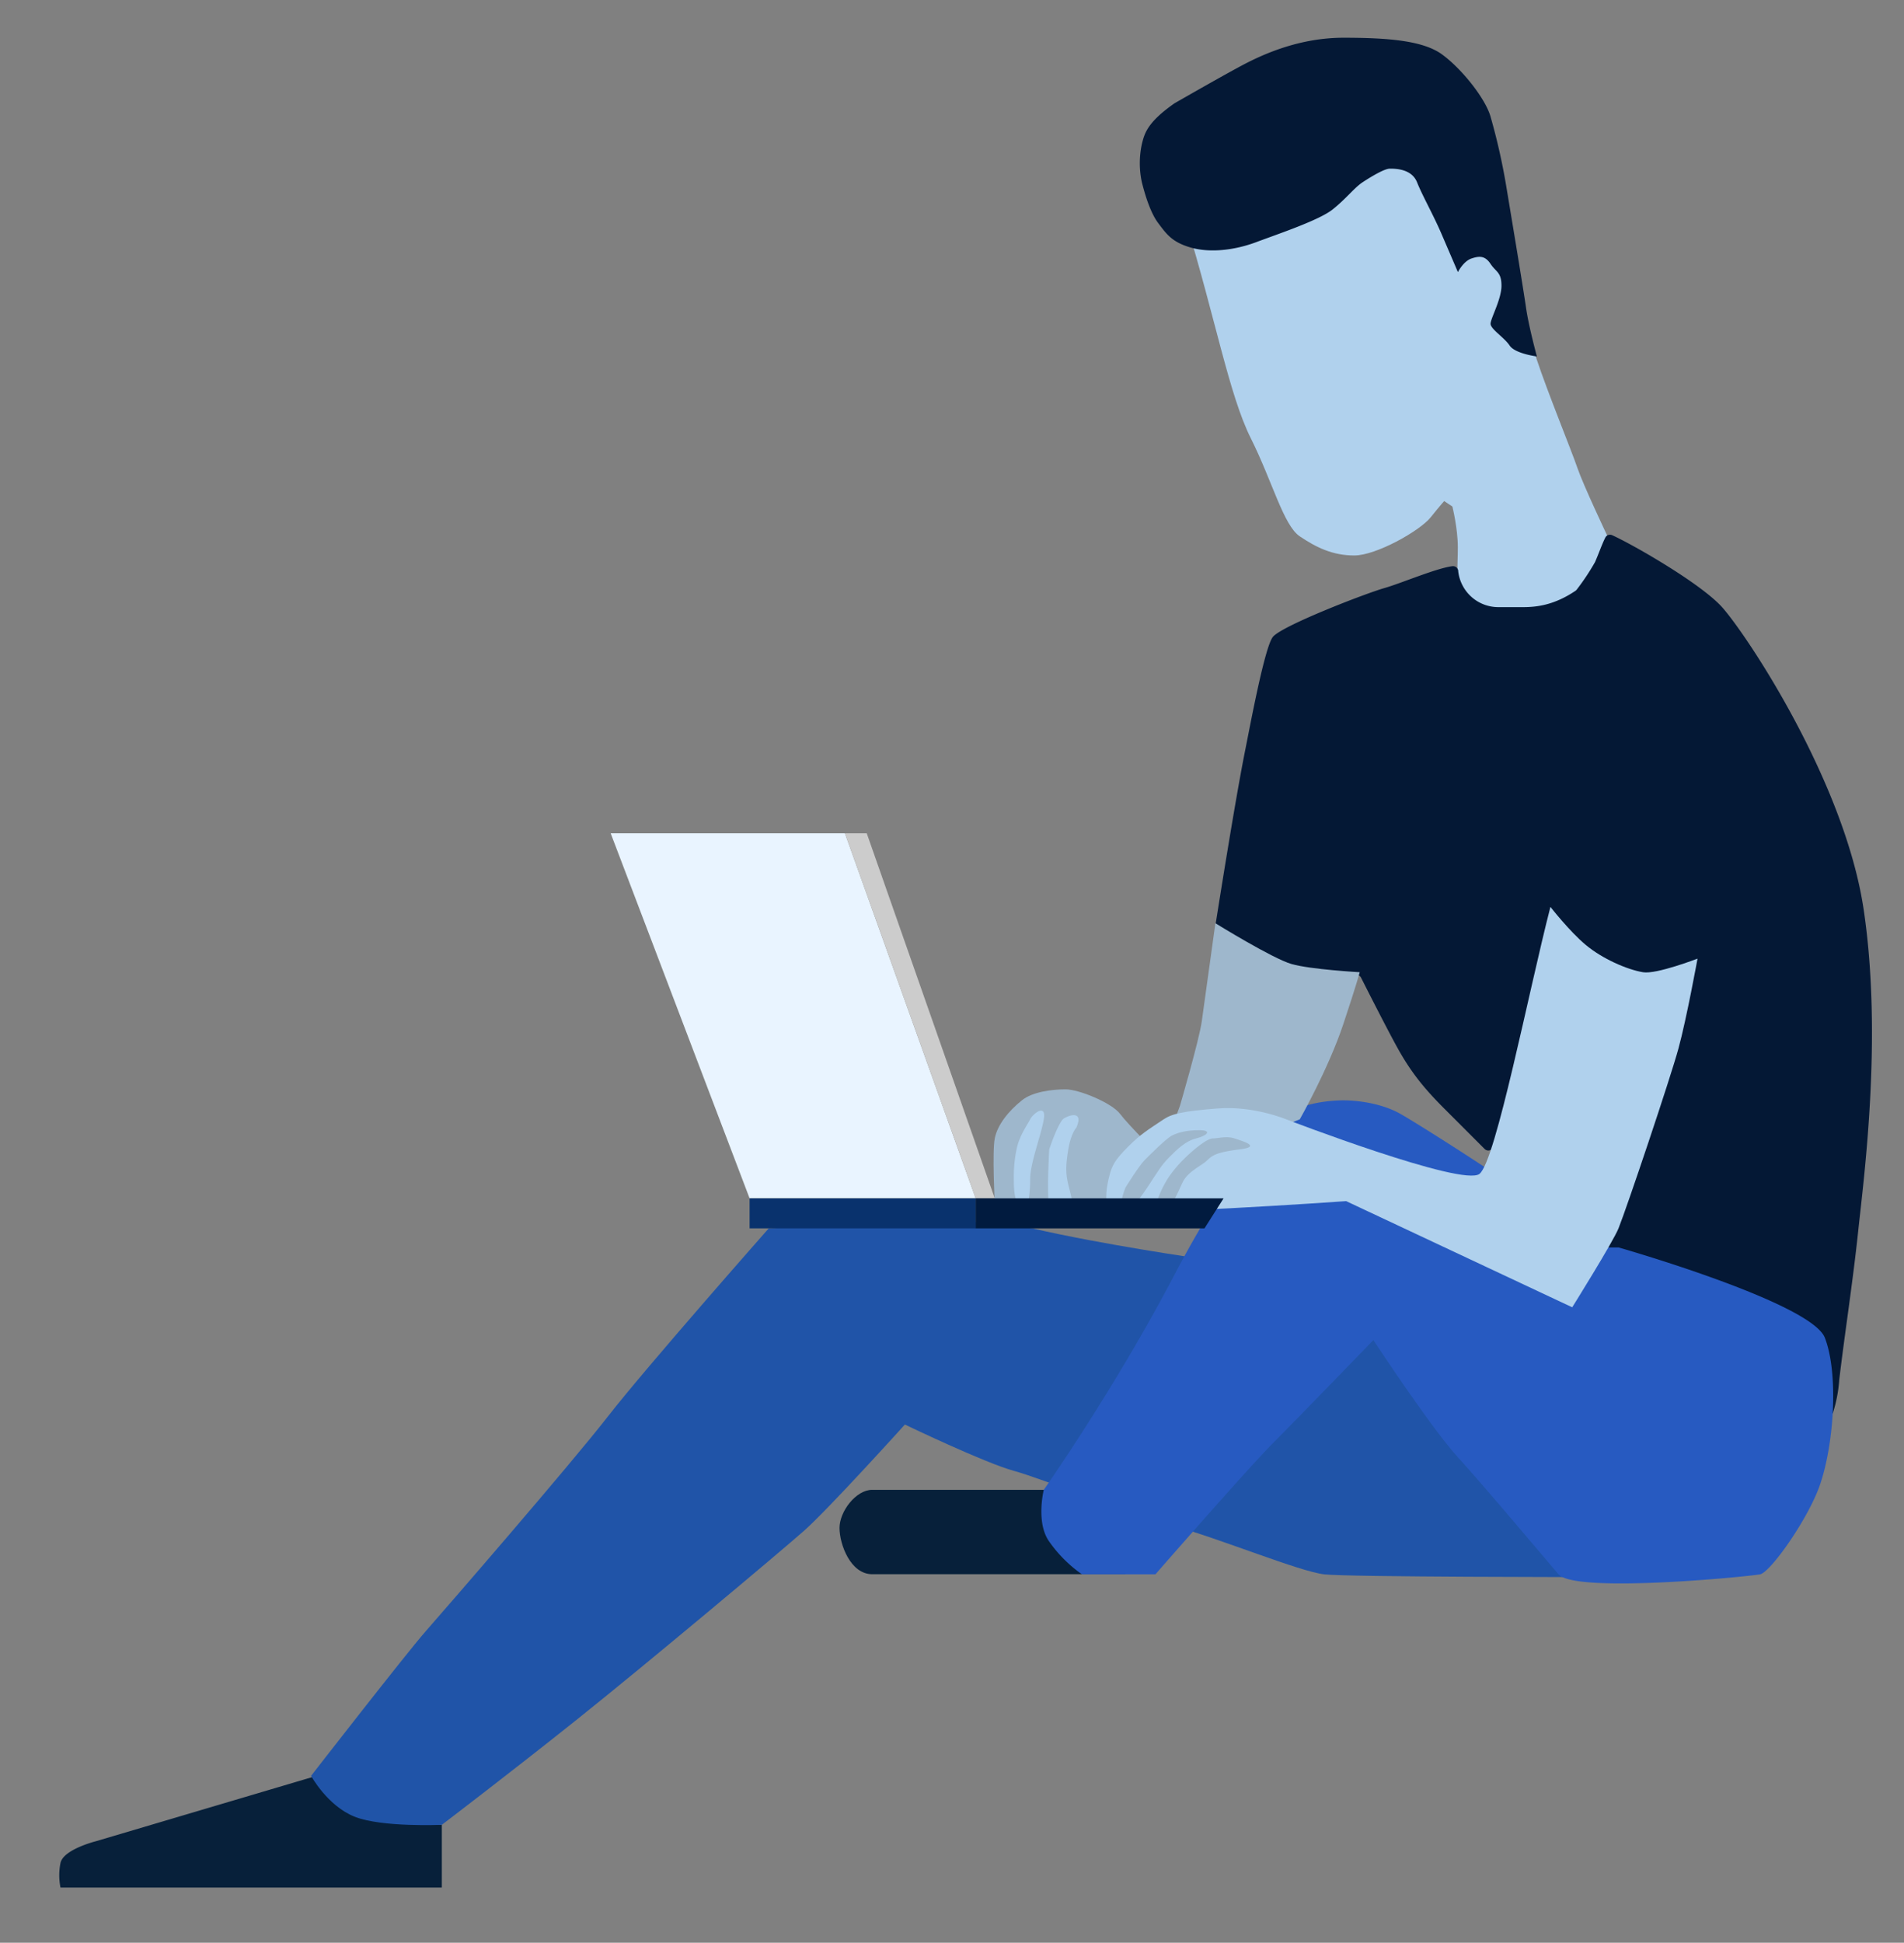 <svg xmlns="http://www.w3.org/2000/svg" viewBox="0 0 950.61 969.88"><rect x="0" y="0" width="950.61" height="969.88" fill="#808080" stroke="none"/><defs><style>.a{fill:#b0d1ed;}.b{fill:#041835;}.c{fill:#07203a;}.d{fill:#2054a8;}.e{fill:#275ac1;}.f{fill:#9eb7cc;}.g{fill:#e9f4ff;}.h{fill:#ccc;}.i{fill:#09326d;}.j{fill:#011b3f;}</style></defs><title>Artboard 8</title><path class="a" d="M591.85,110c15,49,21.76,87,32.64,108.79s16.32,43.52,24.48,49,16.32,9.52,27.2,9.52,32.64-12.24,38.08-19,6.8-8.16,6.8-8.16l4.08,2.72s2.72,10.88,2.72,20.4-1,15.06,1.36,20.4c0,0-2.72,8.16,10.87,10.88s23.12,4.08,32.64,1.36,21.76-15,24.48-20.4,5.44-17.68,5.44-17.68-12.24-25.84-15-34-15-38.08-20.4-54.4-10.88-36.71-13.6-42.15S714.25,67.88,706.09,63.8,591.85,110,591.85,110Z"/><path class="b" d="M586.41,51.56c-13.6,9.52-15,15-16.32,20.4a44.94,44.94,0,0,0,0,19c1.36,5.44,4.08,15,8.16,20.4s6.8,9.52,16.32,12.24,21.76,1.36,32.64-2.72S658.49,110,665.29,104.6s10.88-10.88,15-13.6,10.88-6.8,13.6-6.8,10.88,0,13.6,6.8,8.16,16.32,12.24,25.84l8.16,19s2.71-5.44,6.79-6.8,6.8-1.36,9.52,2.72,5.44,4.08,5.44,10.88-5.44,16.32-5.44,19,6.8,6.79,9.52,10.87,13.6,5.44,13.6,5.44-4.08-14.95-5.44-24.47-6.8-42.16-9.52-58.48a314.42,314.42,0,0,0-8.16-36.72c-2.72-9.52-14.95-24.48-24.47-31.28s-27.2-8.16-49-8.16-39.44,8.16-47.6,12.24S586.41,51.56,586.41,51.56Z"/><path class="b" d="M607,460.84a2.61,2.61,0,0,0,.86,2.38c13.1,11.57,23.65,16.79,32.92,19.44,8.2,2.34,30.52,3.68,36.56,4a2.61,2.61,0,0,1,2.2,1.44c2.76,5.46,13.11,25.91,18.36,35.36,6.8,12.24,13.6,20.4,23.12,29.92l20.22,20.23a2.64,2.64,0,0,0,4.34-1A249.3,249.3,0,0,0,756.4,533c4.08-23.12,6.8-25.84,9.52-40.8,1.8-9.89,4.19-19.78,5.61-25.34a2.63,2.63,0,0,1,4.38-1.25c3.24,3.15,8.61,7.75,14.49,10.27,9.52,4.08,20.4,15,34,13.6A30.35,30.35,0,0,0,840.32,483a2.64,2.64,0,0,1,4.29,2.17c-.27,5.6-.92,13.6-2.53,19.22-2.72,9.52-9.52,34-15,49s-9.52,28.56-12.24,36.72c-2.22,6.66-12.62,26-16.34,32.91a2.62,2.62,0,0,0,1.1,3.59,40.78,40.78,0,0,1,9.8,7,117.91,117.91,0,0,1,8.75,9.88,2.61,2.61,0,0,0,2.06,1H846l.26,0c1.5.15,15.28,1.72,23,8.14,8.16,6.8,16.32,13.6,23.12,24.48,5.35,8.57,14.28,17.32,17.85,28a2.63,2.63,0,0,0,5-.08,70.59,70.59,0,0,0,3-15.5,2.26,2.26,0,0,1,0-.26c2.72-23.09,6.79-48.88,9.51-74.66S940,518,930.48,454.1s-58.48-137.35-70.72-151c-10.89-12.1-45.48-31.75-54.88-35.92a2.6,2.6,0,0,0-3.39,1.19c-1.72,3.41-3.11,7.55-5.13,12.22a117.28,117.28,0,0,1-9.13,13.74,3.09,3.09,0,0,1-.64.61c-10.57,7.15-19.39,8.16-26.11,8.16H748.05a20.15,20.15,0,0,1-20-17.88,1.49,1.49,0,0,1,0-.21,2.6,2.6,0,0,0-2.86-2.35c-7.93.94-25.66,8.54-34,10.92-9.52,2.72-51.68,19-55.76,24.48s-11.14,43.46-13.6,55.76C616.82,398.62,608.49,451.52,607,460.84Z"/><path class="c" d="M158,886.56,47.88,919.2s-16.32,4.08-17.68,10.88a30.71,30.71,0,0,0,0,12.24H220.59V911s-23.12-1.36-38.08-2.72C172.65,907.43,158,886.56,158,886.56Z"/><path class="c" d="M549.69,743.77H435.46c-8.16,0-16.32,10.88-16.32,19s5.44,23.12,16.32,23.12H561.93Z"/><path class="d" d="M155.31,886.56s8.16,15,21.76,20.4S220.59,911,220.59,911s34-25.84,68-53,100.64-83,112.88-93.83,50.32-53,50.32-53,39.44,19,54.39,23.12,54.4,20.4,78.88,27.2,63.92,23.12,76.16,24.48,134.63,1.36,134.63,1.36-15-89.76-32.64-106.08-164.55-53-164.55-53-47.6-6.8-83-14.95-131.91,0-131.91,0-61.2,69.35-80.24,93.83S222,803.61,212.43,814.49,155.31,886.56,155.31,886.56Z"/><path class="e" d="M521.13,743.77s-4.08,16.32,2.72,25.84a66.45,66.45,0,0,0,16.32,16.32h36.72s46.24-53,58.48-65.28S685.69,669,685.69,669s28.56,43.52,42.16,58.48,42.15,49,50.31,58.48,92.48,1.36,100.64,0c5.44-1.36,24.21-28.09,29.92-44.88,7.09-20.86,9.19-55.52,2.39-73.2s-103-45.12-103-45.12h-15s-19-16.31-31.28-25.83-53-35.36-62.55-40.8-21.76-6.8-28.56-6.8-20.4,1.36-27.2,6.8-27.2,23.12-57.12,80.23S521.13,743.77,521.13,743.77Z"/><path class="f" d="M606.81,460.9s-5.44,39.44-6.8,49S589.13,552,589.13,552l-9.52,25.84s-16.32-16.32-20.4-21.76-20.4-12.24-27.2-12.24-16.45,1.19-21.76,5.44c-6.79,5.44-12.23,12.24-13.59,19s0,32.64,0,32.64l53,2.72,51.68-25.84,47.6-19s14.25-25.07,21.76-47.6c6.8-20.4,8.16-25.84,8.16-25.84s-24.48-1.36-34-4.08S606.81,460.9,606.81,460.9Z"/><path class="a" d="M774.08,452.74C763.2,494.9,746.88,579.22,738.72,586s-96.55-27.2-96.55-27.2-16.32-6.8-34-5.44-23.12,2.72-27.2,5.44c-8.16,5.44-11.52,7.44-17.68,13.6-6.8,6.8-8.16,9.52-9.52,15-1,4-2.72,12.24,0,16.32s118.32-4.08,118.32-4.08l112.87,53s20.4-32.64,23.12-39.43c4.32-10.79,25.84-74.8,29.92-89.76s9.52-44.88,9.52-44.88-20.49,7.92-27.2,6.8c-8.16-1.36-20.4-6.8-28.56-13.6S774.08,452.74,774.08,452.74Z"/><path class="a" d="M507.53,573.78c1.36-6.8,5.44-12.24,6.8-15s8.16-8.16,6.8,0-6.8,21.76-6.8,29.92-1.36,17.68-4.08,15-4.08-5.44-4.08-15A68,68,0,0,1,507.53,573.78Z"/><path class="a" d="M523.85,573.78c2.72-8.16,5.44-13.6,6.8-15s10.88-5.44,6.8,4.08c0,0-2.72,2.72-4.08,10.88s-1.36,12.24,0,17.68,4.08,15,0,12.24-8.16,5.44-9.52-1.36S523.85,573.78,523.85,573.78Z"/><path class="f" d="M561.93,592.82c-2.72,6.8-2.72,10.88,0,10.88s5.44-2.72,10.88-10.88,6.8-10.88,10.88-15,8.16-8.16,13.6-9.52,8.16-4.08,1.36-4.08-10.88,1.36-13.6,2.72-10.88,9.52-13.6,12.24S561.93,592.82,561.93,592.82Z"/><path class="f" d="M590.49,579.22c5.44-5.44,12.24-10.88,15-10.88s6.8-1.36,10.88,0,13.6,4.08,2.72,5.44-13.6,2.72-16.32,5.44-9.52,5.44-12.24,10.88S586.41,601,581,603.7s-5.44,4.08-4.08-1.36a50.27,50.27,0,0,1,6.8-15A63.59,63.59,0,0,1,590.49,579.22Z"/><polygon class="g" points="487.14 598.26 374.26 598.26 304.9 416.02 421.86 416.02 487.14 598.26"/><polygon class="h" points="496.65 598.26 487.14 598.26 421.86 416.02 432.74 416.02 496.65 598.26"/><rect class="i" x="374.26" y="598.26" width="112.87" height="14.96"/><polygon class="j" points="601.37 613.22 487.14 613.22 487.14 598.26 610.89 598.26 601.37 613.22"/></svg>